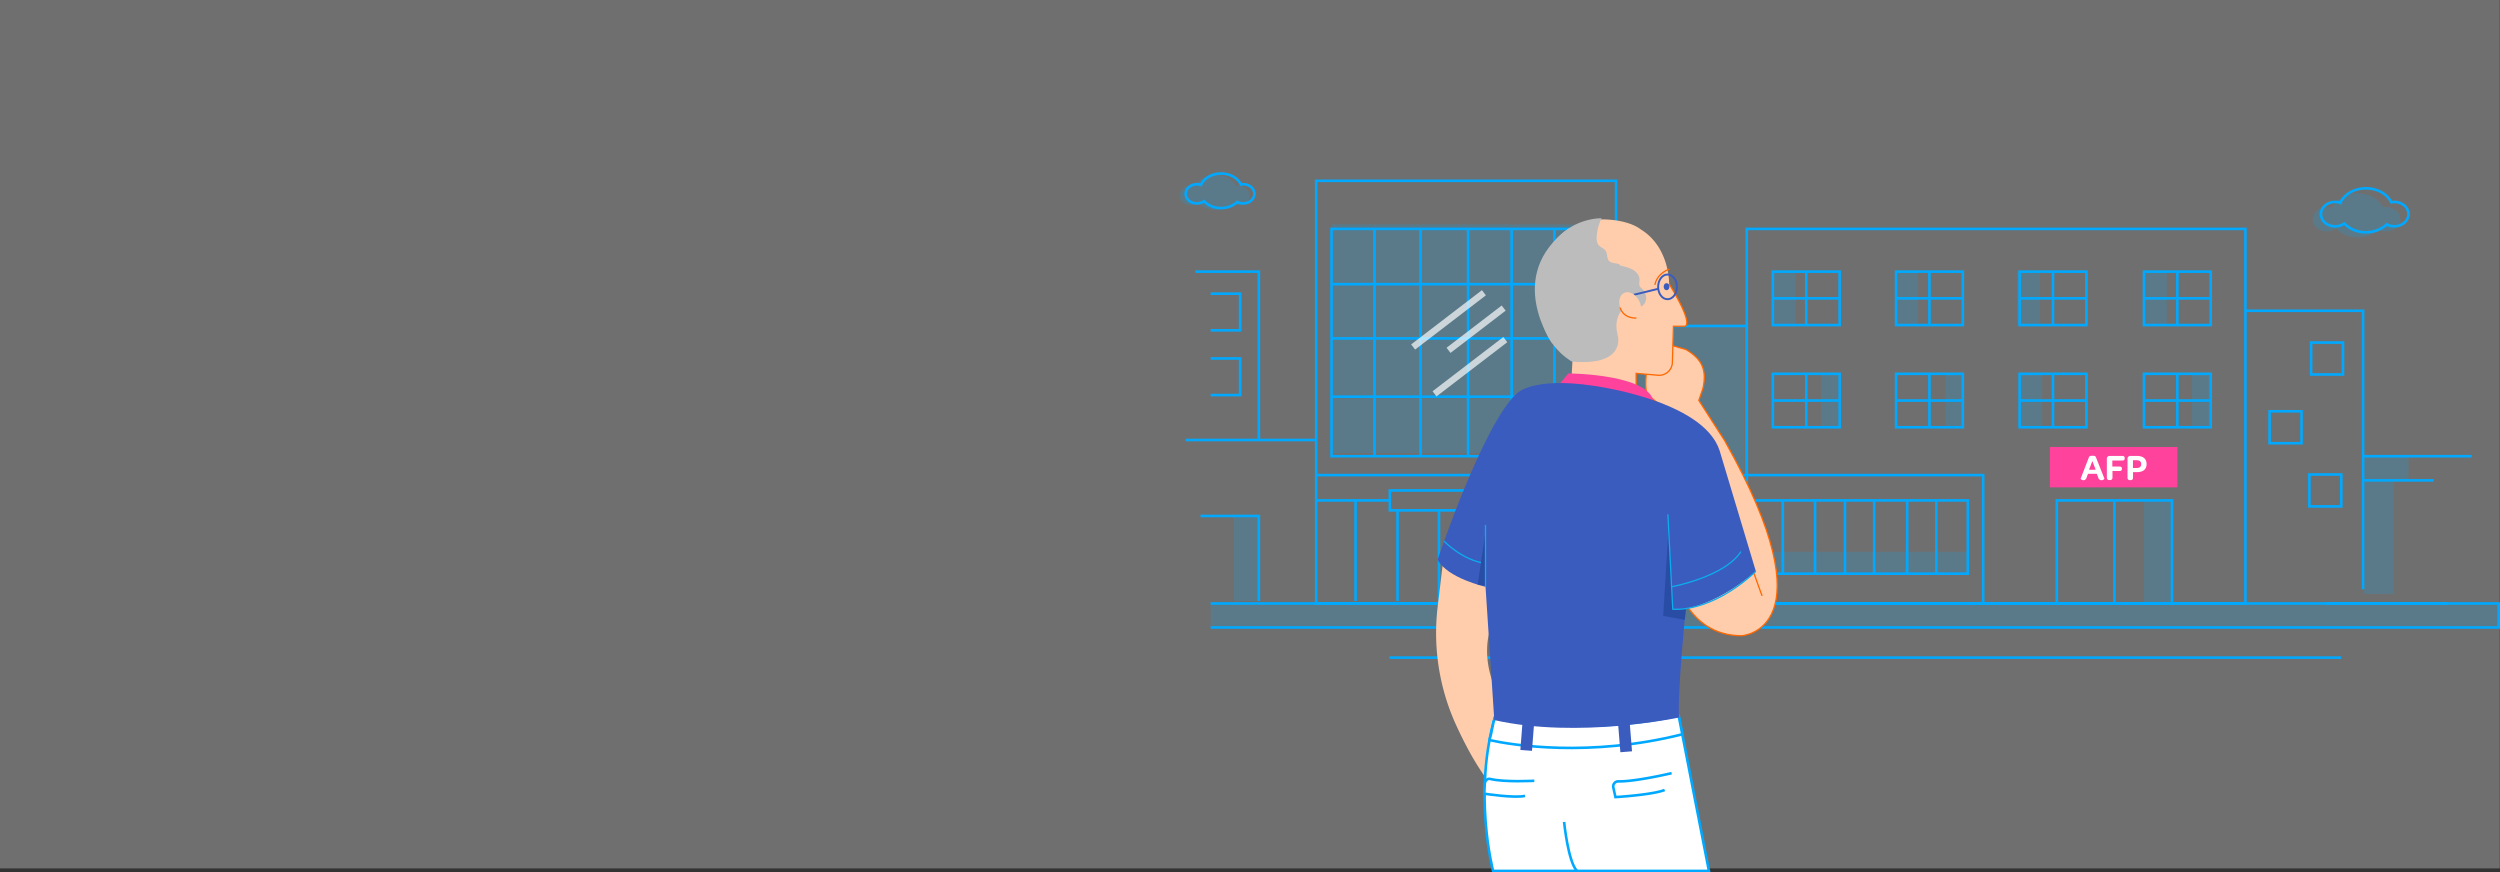<svg xmlns="http://www.w3.org/2000/svg" viewBox="0 0 1920.19 669.92"><rect x="0" y="0" width="1920.19" height="669.92" fill="#333333" stroke="none"/><defs><style>.cls-1{fill:#efefef;opacity:0.32;}.cls-2{fill:#00a9ff;opacity:0.19;}.cls-11,.cls-14,.cls-15,.cls-3,.cls-6{fill:none;}.cls-10,.cls-3{stroke:#00a9ff;stroke-width:2px;}.cls-10,.cls-11,.cls-14,.cls-15,.cls-3,.cls-6,.cls-8{stroke-miterlimit:10;}.cls-4{fill:#ff429b;}.cls-10,.cls-5{fill:#fff;}.cls-6{stroke:#fff;stroke-width:5px;opacity:0.68;}.cls-7{fill:#294da5;}.cls-8,.cls-9{fill:#ffcdab;}.cls-11,.cls-8{stroke:#ff6700;}.cls-12{fill:#3a5cbe;}.cls-13{fill:#bcbcbc;}.cls-14{stroke:#0caced;}.cls-15{stroke:#3a5cbe;stroke-width:1.5px;}</style></defs><title>Recurso 31</title><g id="Capa_2" data-name="Capa 2"><g id="Capa_1-2" data-name="Capa 1"><rect class="cls-1" width="1920" height="667"/><rect class="cls-2" x="929.85" y="463.17" width="989.34" height="18.44"/><line class="cls-3" x1="1798.17" y1="505.1" x2="1067.22" y2="505.1"/><rect class="cls-3" x="1010.92" y="138.88" width="230.33" height="324.63"/><path class="cls-3" d="M1838.94,155.11a12.35,12.35,0,0,0-2.29.21c-3.06-6.25-10.6-10.68-19.42-10.68-9,0-16.73,4.64-19.64,11.12a12.53,12.53,0,0,0-4-.65c-6,0-10.93,4.2-10.93,9.37s4.89,9.38,10.93,9.38a12.06,12.06,0,0,0,7-2.17,22.82,22.82,0,0,0,16.66,6.7,23.14,23.14,0,0,0,15.92-6,12.25,12.25,0,0,0,5.79,1.43c6,0,10.93-4.2,10.93-9.38S1845,155.11,1838.94,155.11Z"/><path class="cls-2" d="M1832.64,159a12.35,12.35,0,0,0-2.29.21c-3.06-6.26-10.6-10.68-19.42-10.68-9,0-16.73,4.64-19.64,11.12a12.48,12.48,0,0,0-4-.65c-6,0-10.93,4.19-10.93,9.37s4.9,9.38,10.93,9.38a12.06,12.06,0,0,0,7-2.17,22.82,22.82,0,0,0,16.66,6.7,23.14,23.14,0,0,0,15.92-6,12.25,12.25,0,0,0,5.79,1.43c6,0,10.93-4.2,10.93-9.38S1838.68,159,1832.64,159Z"/><path class="cls-2" d="M951.08,142.67a10,10,0,0,0-1.83.17c-2.44-5-8.47-8.53-15.52-8.53-7.21,0-13.36,3.7-15.69,8.89a9.85,9.85,0,0,0-3.2-.53c-4.82,0-8.73,3.36-8.73,7.49s3.91,7.49,8.73,7.49a9.6,9.6,0,0,0,5.58-1.73,18.26,18.26,0,0,0,13.31,5.35,18.48,18.48,0,0,0,12.72-4.76,9.82,9.82,0,0,0,4.63,1.14c4.82,0,8.73-3.35,8.73-7.49S955.9,142.67,951.08,142.67Z"/><path class="cls-3" d="M954.89,141.52a9.64,9.64,0,0,0-1.8.17c-2.4-4.91-8.32-8.39-15.25-8.39-7.09,0-13.13,3.64-15.42,8.74a9.77,9.77,0,0,0-3.15-.52c-4.73,0-8.57,3.3-8.57,7.36s3.84,7.36,8.57,7.36a9.46,9.46,0,0,0,5.49-1.7,17.94,17.94,0,0,0,13.08,5.26,18.17,18.17,0,0,0,12.5-4.68,9.58,9.58,0,0,0,4.55,1.12c4.73,0,8.57-3.3,8.57-7.36S959.62,141.52,954.89,141.52Z"/><rect class="cls-3" x="1022.71" y="175.82" width="207.87" height="174.57"/><line class="cls-3" x1="1055.72" y1="175.82" x2="1055.72" y2="350.4"/><line class="cls-3" x1="1091.09" y1="175.82" x2="1091.09" y2="350.4"/><line class="cls-3" x1="1127.58" y1="175.82" x2="1127.58" y2="350.4"/><line class="cls-3" x1="1161.05" y1="175.82" x2="1161.05" y2="350.4"/><line class="cls-3" x1="1193.93" y1="175.82" x2="1193.93" y2="350.4"/><line class="cls-3" x1="1022.71" y1="218.27" x2="1231.67" y2="218.27"/><line class="cls-3" x1="1022.71" y1="259.93" x2="1231.67" y2="259.93"/><line class="cls-3" x1="1022.71" y1="304.67" x2="1231.67" y2="304.67"/><line class="cls-3" x1="1010.92" y1="364.92" x2="1247.1" y2="364.92"/><rect class="cls-3" x="1067.51" y="376.7" width="155.3" height="15.28"/><line class="cls-3" x1="1105.24" y1="391.98" x2="1105.24" y2="463.51"/><line class="cls-3" x1="1073.41" y1="391.98" x2="1073.41" y2="461.55"/><line class="cls-3" x1="1067.51" y1="384.34" x2="1010.92" y2="384.34"/><line class="cls-3" x1="1041.18" y1="384.34" x2="1041.18" y2="461.55"/><rect class="cls-3" x="1259.66" y="364.92" width="263.56" height="98.59"/><rect class="cls-3" x="1260.79" y="384.34" width="250.63" height="56.28"/><line class="cls-3" x1="1487.26" y1="384.34" x2="1487.26" y2="440.63"/><line class="cls-3" x1="1464.85" y1="384.34" x2="1464.85" y2="440.63"/><line class="cls-3" x1="1439.5" y1="384.34" x2="1439.5" y2="440.63"/><line class="cls-3" x1="1417.1" y1="384.34" x2="1417.1" y2="440.63"/><line class="cls-3" x1="1394.11" y1="384.34" x2="1394.11" y2="440.63"/><line class="cls-3" x1="1369.35" y1="384.34" x2="1369.35" y2="440.63"/><line class="cls-3" x1="1346.91" y1="384.34" x2="1346.91" y2="440.63"/><line class="cls-3" x1="1299.2" y1="384.34" x2="1299.2" y2="440.63"/><line class="cls-3" x1="1323.05" y1="384.34" x2="1323.05" y2="440.63"/><polyline class="cls-3" points="1244.83 250.37 1341.64 250.37 1341.64 364.92"/><polygon class="cls-2" points="1242.85 250.37 1339.66 250.37 1339.66 364.92 1240.83 364.92 1242.85 250.37"/><rect class="cls-3" x="1341.64" y="175.82" width="383" height="287.69"/><rect class="cls-3" x="1361.69" y="208.64" width="51.29" height="41.04"/><line class="cls-3" x1="1387.33" y1="208.64" x2="1387.33" y2="249.67"/><line class="cls-3" x1="1361.69" y1="229.16" x2="1412.98" y2="229.16"/><rect class="cls-3" x="1456.31" y="208.64" width="51.29" height="41.04"/><line class="cls-3" x1="1481.95" y1="208.64" x2="1481.95" y2="249.67"/><line class="cls-3" x1="1456.31" y1="229.16" x2="1507.59" y2="229.16"/><rect class="cls-3" x="1551.22" y="208.64" width="51.29" height="41.04"/><line class="cls-3" x1="1576.86" y1="208.64" x2="1576.86" y2="249.67"/><line class="cls-3" x1="1551.22" y1="229.16" x2="1602.51" y2="229.16"/><rect class="cls-3" x="1646.72" y="208.64" width="51.29" height="41.04"/><line class="cls-3" x1="1672.37" y1="208.64" x2="1672.37" y2="249.67"/><line class="cls-3" x1="1646.72" y1="229.16" x2="1698.01" y2="229.16"/><rect class="cls-3" x="1361.69" y="287.13" width="51.29" height="41.04"/><line class="cls-3" x1="1387.33" y1="287.13" x2="1387.33" y2="328.16"/><line class="cls-3" x1="1361.69" y1="307.64" x2="1412.98" y2="307.64"/><rect class="cls-3" x="1456.31" y="287.13" width="51.29" height="41.04"/><line class="cls-3" x1="1481.95" y1="287.13" x2="1481.95" y2="328.16"/><line class="cls-3" x1="1456.31" y1="307.64" x2="1507.59" y2="307.64"/><rect class="cls-3" x="1551.22" y="287.13" width="51.29" height="41.04"/><line class="cls-3" x1="1576.86" y1="287.13" x2="1576.86" y2="328.16"/><line class="cls-3" x1="1551.22" y1="307.64" x2="1602.51" y2="307.64"/><rect class="cls-3" x="1646.72" y="287.13" width="51.29" height="41.04"/><line class="cls-3" x1="1672.37" y1="287.13" x2="1672.37" y2="328.16"/><line class="cls-3" x1="1646.72" y1="307.64" x2="1698.01" y2="307.64"/><line class="cls-3" x1="1010.92" y1="337.96" x2="910.7" y2="337.96"/><polyline class="cls-3" points="966.9 337.96 966.9 208.64 918.16 208.64 966.9 208.64"/><polygon class="cls-3" points="1668.24 384.34 1624.03 384.34 1579.81 384.34 1579.81 463.51 1668.24 463.51 1668.24 384.34"/><line class="cls-3" x1="1624.03" y1="463.51" x2="1624.03" y2="384.34"/><polyline class="cls-3" points="929.85 225.57 952.49 225.57 952.49 253.7 929.85 253.7"/><polyline class="cls-3" points="929.85 275.32 952.49 275.32 952.49 303.45 929.85 303.45"/><polyline class="cls-3" points="922.09 396.31 966.9 396.31 966.9 461.55"/><polyline class="cls-3" points="1724.64 238.71 1815.03 238.71 1815.03 452.65"/><line class="cls-3" x1="1815.03" y1="350.4" x2="1898.46" y2="350.4"/><rect class="cls-3" x="1775.09" y="263.11" width="24.52" height="24.52"/><rect class="cls-3" x="1743.23" y="315.9" width="24.52" height="24.52"/><rect class="cls-3" x="1773.77" y="364.44" width="24.52" height="24.52"/><line class="cls-3" x1="1815.03" y1="368.94" x2="1869.17" y2="368.94"/><rect class="cls-4" x="1574.48" y="343.32" width="97.88" height="31.02"/><path class="cls-5" d="M1610.5,363.94h-6.77l-1.11,3c-.52,1.46-1.4,1.94-2.31,1.94-1.18,0-2.35-.91-2.2-1.28l6.31-16.31c.23-.77.83-1.26,2.74-1.26s2.46.49,2.71,1.26l6.46,16.28c.14.34-1,1.31-2.28,1.31a2.58,2.58,0,0,1-2.43-2Zm-5.94-3.14h5.09l-2.55-6.72Z"/><path class="cls-5" d="M1618.22,366.43V352.51a2.09,2.09,0,0,1,2.2-2.34H1630c1.31,0,1.94.6,1.94,1.69V352c0,1.17-.63,1.74-1.94,1.74h-7.57v4.6h5.46c1.34,0,1.94.57,1.94,1.63v.08c0,1.12-.6,1.72-1.94,1.72h-5.35v5c0,1.28-.62,1.94-1.85,1.94H1620C1618.85,368.77,1618.22,367.91,1618.22,366.43Z"/><path class="cls-5" d="M1634.1,366.85V352.51a2.09,2.09,0,0,1,2.2-2.34h4.83c4.89,0,7.6,2.17,7.6,6.26s-2.6,6.22-7.6,6.22h-2.8v4.2a1.7,1.7,0,0,1-1.83,1.92h-.62A1.67,1.67,0,0,1,1634.1,366.85Zm4.18-7.37h2.79c2.32,0,3.55-1.08,3.55-3s-1.23-3-3.57-3h-2.77Z"/><rect class="cls-2" x="1361.69" y="208.64" width="17.52" height="41.04"/><rect class="cls-2" x="1455.75" y="208.64" width="17.52" height="41.04"/><rect class="cls-2" x="1494.38" y="286.7" width="12.98" height="41.04"/><rect class="cls-2" x="1398.77" y="286.7" width="12.98" height="41.04"/><rect class="cls-2" x="1683.68" y="286.7" width="12.98" height="41.04"/><rect class="cls-2" x="1549.28" y="208.64" width="17.52" height="41.04"/><rect class="cls-2" x="1551.02" y="286.7" width="17.52" height="41.04"/><rect class="cls-2" x="1646.72" y="208.64" width="17.52" height="41.04"/><rect class="cls-2" x="1646.72" y="384.34" width="21.52" height="79.17"/><rect class="cls-2" x="1022.71" y="172.35" width="207.87" height="175.58"/><line class="cls-6" x1="1156.19" y1="260.84" x2="1101.83" y2="302.5"/><line class="cls-6" x1="1139.75" y1="224.85" x2="1085.39" y2="266.51"/><line class="cls-6" x1="1154.93" y1="236.63" x2="1112.57" y2="269.09"/><rect class="cls-2" x="1307.62" y="423.84" width="203.81" height="16.79"/><rect class="cls-2" x="947.83" y="396.31" width="19.07" height="65.23"/><rect class="cls-2" x="1815.03" y="350.4" width="34.84" height="18.37"/><rect class="cls-2" x="1815.92" y="369.6" width="22.63" height="86.54"/><line class="cls-7" x1="1141.93" y1="436.21" x2="1147.16" y2="436.21"/><line class="cls-3" x1="1786.58" y1="463.51" x2="1879.82" y2="463.51"/><polyline class="cls-3" points="929.85 463.51 1919.19 463.51 1919.19 481.95 929.85 481.95"/><path class="cls-8" d="M1337.65,488.3s69.6-3.63-13.06-150l-19.76-30.78,3.13-9.09c3.17-14.14-.57-22.7-13.08-30l-11-3.15-18.87,17.39s-2.79,18,1,21,14.68,12,14.68,12S1253.24,488,1337.65,488.3Z"/><path class="cls-9" d="M1108.7,428.6l-4.44,37.32A170,170,0,0,0,1118.45,557c8,17.45,18,35.81,29,48.2,0,0,14.4-71.77,14.15-72.52s-5.69-15.81-7.45-1.74c-1.49,11.92-21.11-26.57-6.7-54.39l.74-25.09v-3.72Z"/><path class="cls-10" d="M1289.36,549.79l23.22,119.13H1146.79s-15.77-60,1.75-119.13"/><path class="cls-10" d="M1292.13,564l-2.77-14.23c-84.07,17.26-140.82,0-140.82,0-2.53,7.83-2.38,11.3-4.49,18.68C1161.05,572.24,1220.74,581.94,1292.13,564Z"/><line class="cls-11" x1="1345.15" y1="434.81" x2="1353.4" y2="457.68"/><path class="cls-9" d="M1282,218s.6-28-21.68-41.75c-7.57-5.73-20-7.74-29.87-7.74-25.89,0-42.91,26.23-42.91,54.52,0,17.78,8.29,33.44,20.87,42.63l-1.29,23.13,49.55,9.69V286.78l16.85,1.44a10.16,10.16,0,0,0,11-9.83l.8-27.81h8S1303.24,252.82,1282,218Z"/><path class="cls-11" d="M1256.68,298.46V286.78l16.84,1.44a10.17,10.17,0,0,0,11-9.83l.8-27.81h8s9.87,2.24-11.36-32.6"/><path class="cls-11" d="M1282.25,206.69s-9.31,2.79-11.18,12.11"/><path class="cls-4" d="M1195.38,298l9.19-11.18s67.56.25,65.82,25.09Z"/><path class="cls-12" d="M1165.33,301.93s11.92-12.47,57.62-5.76c0,0,85.19,10.73,97.86,50l27.82,92.65s-25.09,23.09-53.9,28.81c0,0-6.73,68.8-5,83.45,0,0-77.44,16.6-142,2L1141,450.71s-29.56-6.71-36.76-20.87C1104.23,429.84,1139.25,325,1165.33,301.93Z"/><path class="cls-13" d="M1242.69,258.34s6,23.05-35.37,19.36c0,0-28.23-15.29-23.28-49.09l21.31-2.42,11.08,8.87Z"/><path class="cls-13" d="M1192.38,263.93s-37.47-52.15,12.39-88.44l16.84,26.8-8.38,34.6Z"/><path class="cls-13" d="M1242.4,256.76s-4.28-12.82,6.07-21.45l-15.52-14-5.2,8.3v21Z"/><rect class="cls-12" x="1238.94" y="554.76" width="8.94" height="22.85" transform="matrix(1, -0.08, 0.08, 1, -40.58, 99.28)"/><rect class="cls-12" x="1159.58" y="558.2" width="27.57" height="8.94" transform="translate(522.05 1689.24) rotate(-85.59)"/><path class="cls-13" d="M1236,200.56c-2-1.92-1.17-5.48-2.68-7.85-1.3-2-4-2.69-5.56-4.58-1.37-1.69-1.49-4.06-1.36-6.24a37.29,37.29,0,0,1,3-12.73c.22-.51.46-1,.66-1.57a48.68,48.68,0,0,0-34.27,15.51,29.76,29.76,0,0,0-5.84,9,43.14,43.14,0,0,0-2,8.27c-2,11.64-4,23.33-4.3,35.14-.14,4.94,0,10.1,2.35,14.49a16.59,16.59,0,0,0,7.48,7.22c2.2,1.06,4.69,1.66,6.58,3.2,2.6,2.12,3.58,5.58,5.46,8.35a5.71,5.71,0,0,0,2,2,6.54,6.54,0,0,0,2.85.52c9.22.18,18.23-2.51,27.06-5.18a9.42,9.42,0,0,0,3.2-1.42c1.79-1.41,2.3-4,2-6.22a48,48,0,0,0-1.81-6.59,22.56,22.56,0,0,1,1.51-15.6c1.53-3.13,4.3-6.15,7.8-6.15,3.7,0,6.47,3.23,8.68,6.18l.39-.23a7.59,7.59,0,0,0,5.16-6.46,9.67,9.67,0,0,0-3.15-7.86,8.49,8.49,0,0,1-1.65-1.74c-.92-1.58-.24-3.56-.27-5.39-.06-3-2.16-5.64-4.71-7.22a28.78,28.78,0,0,0-8.48-3,4.42,4.42,0,0,1-1.9-.77,3.28,3.28,0,0,1-.72-.89c-1.37-.24-2.74-.49-4.1-.76A6.86,6.86,0,0,1,1236,200.56Z"/><path class="cls-14" d="M1283.92,450.71s41-7.67,53.25-27.07"/><path class="cls-14" d="M1109.18,415.69s13.67,14.42,31.81,17.14"/><path class="cls-10" d="M1283.92,593.85s-27.3,6.51-41,6.32a3.85,3.85,0,0,0-3.77,4.68l1.63,7.38s28.25-1.7,37.79-5.44"/><path class="cls-10" d="M1178.47,599.7s-23.21,1.27-34-1.44c-2-.49-3.94,1.42-4.06,3.86l-.38,7.49s22.89,3.58,31.33,1.7"/><path class="cls-10" d="M1201.34,631.3s3.06,30.62,9.87,37.62"/><ellipse class="cls-15" cx="1280.78" cy="220.33" rx="7.21" ry="9.5"/><line class="cls-15" x1="1273.67" y1="221.81" x2="1254.79" y2="226.42"/><ellipse class="cls-9" cx="1252.13" cy="234.64" rx="7.75" ry="10.78" transform="translate(23.99 573.1) rotate(-26.02)"/><path class="cls-11" d="M1244.41,236.22s1.54,8.08,12.45,8.11"/><ellipse class="cls-12" cx="1280.04" cy="220.19" rx="2.21" ry="2.71"/><polygon class="cls-7" points="1281.68 403.14 1281.57 405 1277.44 473.08 1294.12 476.09 1294.92 467.6 1284.99 467.85 1281.68 403.14"/><path class="cls-14" d="M1281.07,395l3.73,72.9s28.56,3.6,63.83-29.06"/><polygon class="cls-7" points="1140.99 408.23 1134.97 449.05 1140.99 449.94 1140.99 408.23"/><line class="cls-14" x1="1140.99" y1="450.71" x2="1140.99" y2="403.14"/></g></g></svg>